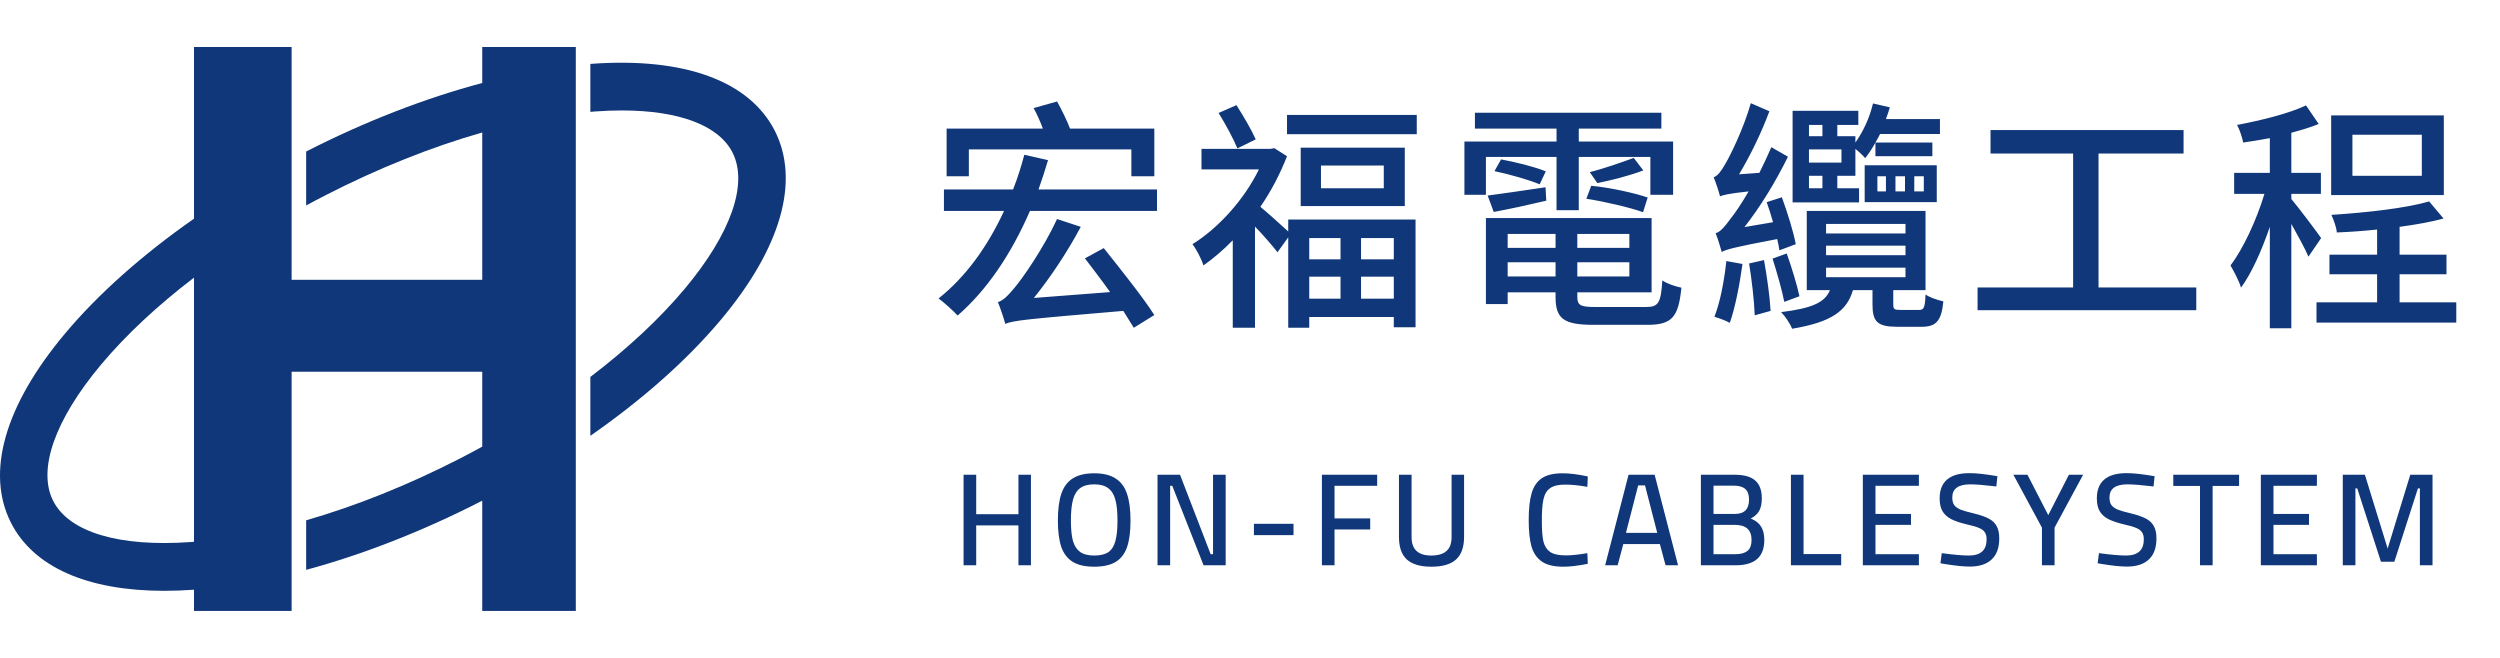 <svg width="133" height="35" viewBox="0 0 133 35" fill="none" xmlns="http://www.w3.org/2000/svg">
<path d="M51.543 7.947H60.188V9.377H61.41V6.842H56.925C56.782 6.452 56.483 5.841 56.236 5.399L54.988 5.75C55.17 6.075 55.352 6.491 55.482 6.842H50.36V9.377H51.543V7.947ZM57.718 13.745C58.134 14.291 58.615 14.915 59.057 15.539L55.001 15.851C55.872 14.772 56.769 13.433 57.497 12.068L56.236 11.652C55.495 13.251 54.364 14.85 53.987 15.292C53.636 15.721 53.363 15.994 53.09 16.072C53.22 16.397 53.415 16.969 53.48 17.229C53.922 17.047 54.559 16.982 59.759 16.54C59.967 16.865 60.162 17.19 60.318 17.437L61.41 16.761C60.825 15.838 59.603 14.304 58.719 13.199L57.718 13.745ZM55.248 10.079C55.43 9.572 55.599 9.052 55.755 8.519L54.494 8.233C54.325 8.87 54.13 9.481 53.896 10.079H50.217V11.223H53.415C52.531 13.134 51.361 14.746 49.931 15.877C50.217 16.085 50.737 16.553 50.945 16.787C52.518 15.422 53.805 13.498 54.793 11.223H61.553V10.079H55.248ZM66.805 7.414C66.584 6.92 66.155 6.179 65.778 5.594L64.829 6.01C65.193 6.595 65.622 7.388 65.83 7.895L66.805 7.414ZM71.316 12.666V13.797H69.652V12.666H71.316ZM74.15 13.797H72.408V12.666H74.15V13.797ZM72.408 15.89V14.72H74.15V15.89H72.408ZM69.652 14.72H71.316V15.89H69.652V14.72ZM68.534 12.315C68.17 11.977 67.429 11.314 67.052 11.002C67.624 10.17 68.105 9.247 68.469 8.311L67.793 7.882L67.585 7.921H63.919V9.013H66.974C66.181 10.638 64.803 12.146 63.438 12.991C63.62 13.212 63.932 13.797 64.023 14.122C64.556 13.745 65.076 13.303 65.583 12.783V17.437H66.766V12.055C67.208 12.51 67.702 13.082 67.962 13.42L68.534 12.627V17.437H69.652V16.865H74.15V17.411H75.307V11.678H68.534V12.315ZM73.617 10.014H70.276V8.805H73.617V10.014ZM69.197 7.856V10.963H74.735V7.856H69.197ZM68.469 6.114V7.141H75.372V6.114H68.469ZM79.051 8.35H82.808V11.184H83.991V8.35H87.8V10.365H89.009V7.531H83.991V6.842H88.385V5.997H78.466V6.842H82.808V7.531H77.907V10.365H79.051V8.35ZM87.657 10.508C86.942 10.261 85.629 9.975 84.654 9.884L84.394 10.573C85.395 10.729 86.721 11.041 87.41 11.288L87.657 10.508ZM86.916 8.402C86.305 8.623 85.278 8.987 84.576 9.156L84.979 9.741C85.681 9.598 86.695 9.351 87.423 9.065L86.916 8.402ZM79.467 11.275C80.312 11.119 81.274 10.911 82.262 10.677L82.223 9.962C81.066 10.131 79.961 10.3 79.142 10.404L79.467 11.275ZM79.506 9.104C80.312 9.273 81.352 9.572 81.911 9.806L82.236 9.117C81.677 8.883 80.637 8.623 79.857 8.48L79.506 9.104ZM80.208 14.707V13.953H82.756V14.707H80.208ZM82.756 12.445V13.186H80.208V12.445H82.756ZM86.682 13.186H83.913V12.445H86.682V13.186ZM83.913 14.707V13.953H86.682V14.707H83.913ZM84.875 16.332C84.069 16.332 83.913 16.241 83.913 15.786V15.552H87.865V11.6H79.051V16.176H80.208V15.552H82.756V15.799C82.756 16.969 83.198 17.281 84.797 17.281H87.644C88.957 17.281 89.295 16.865 89.451 15.305C89.139 15.24 88.684 15.097 88.437 14.915C88.359 16.124 88.229 16.332 87.566 16.332H84.875ZM96.237 9.351H96.952V10.014H96.237V9.351ZM96.952 6.647V7.245H96.237V6.647H96.952ZM97.966 8.649H96.237V7.947H97.966V8.649ZM98.902 10.014H97.745V9.351H98.707V7.921C98.902 8.077 99.123 8.285 99.227 8.415C99.422 8.168 99.604 7.895 99.773 7.583V8.311H102.802V7.583H99.773C99.864 7.427 99.942 7.284 100.02 7.128H103.205V6.335H100.332C100.41 6.127 100.475 5.919 100.54 5.711L99.643 5.503C99.461 6.27 99.123 6.998 98.707 7.583V7.245H97.745V6.647H98.863V5.893H95.366V10.768H98.902V10.014ZM99.877 9.377H100.332V10.183H99.877V9.377ZM100.839 9.377H101.346V10.183H100.839V9.377ZM101.84 9.377H102.347V10.183H101.84V9.377ZM99.201 10.755H103.036V8.792H99.201V10.755ZM95.535 12.991C95.418 12.354 95.093 11.301 94.794 10.495L93.988 10.755C94.105 11.08 94.222 11.457 94.326 11.821L92.805 12.081C93.65 11.002 94.469 9.663 95.119 8.337L94.235 7.83C94.04 8.285 93.819 8.753 93.598 9.195L92.519 9.273C93.104 8.298 93.702 7.076 94.131 5.919L93.143 5.49C92.753 6.868 92.025 8.324 91.791 8.714C91.57 9.104 91.375 9.364 91.167 9.429C91.284 9.702 91.453 10.235 91.505 10.443C91.674 10.378 91.934 10.3 93.026 10.183C92.636 10.859 92.272 11.379 92.103 11.587C91.765 12.042 91.531 12.341 91.271 12.406C91.388 12.692 91.544 13.212 91.596 13.407C91.817 13.277 92.207 13.16 94.547 12.718C94.599 12.926 94.638 13.134 94.664 13.316L95.535 12.991ZM91.843 13.888C91.726 14.941 91.518 16.072 91.206 16.852C91.427 16.917 91.83 17.06 92.025 17.177C92.311 16.371 92.545 15.162 92.701 14.044L91.843 13.888ZM93.052 14.018C93.195 14.889 93.325 16.02 93.351 16.774L94.196 16.54C94.157 15.799 94.001 14.694 93.845 13.836L93.052 14.018ZM95.73 15.76C95.6 15.149 95.314 14.213 95.054 13.485L94.3 13.758C94.534 14.499 94.807 15.448 94.924 16.059L95.73 15.76ZM97.147 14.239H101.372V14.746H97.147V14.239ZM97.147 13.069H101.372V13.576H97.147V13.069ZM97.147 11.912H101.372V12.419H97.147V11.912ZM101.099 16.488C100.774 16.488 100.722 16.449 100.722 16.189V15.435H102.438V11.223H96.12V15.435H97.355C97.082 16.085 96.432 16.397 94.755 16.605C94.963 16.813 95.236 17.216 95.34 17.489C97.446 17.138 98.252 16.54 98.577 15.435H99.617V16.202C99.617 17.099 99.864 17.385 100.93 17.385H102.23C102.984 17.385 103.283 17.099 103.387 16.033C103.088 15.968 102.659 15.825 102.438 15.669C102.412 16.371 102.347 16.488 102.1 16.488H101.099ZM111.642 15.292V8.168H116.166V6.92H105.896V8.168H110.29V15.292H105.207V16.501H116.842V15.292H111.642ZM128.841 9.351H125.149V7.167H128.841V9.351ZM130.011 6.14H124.018V10.378H130.011V6.14ZM123.485 12.666C123.264 12.341 122.25 11.002 121.899 10.586V10.313H123.472V9.195H121.899V7.063C122.419 6.92 122.926 6.777 123.355 6.595L122.679 5.607C121.782 6.036 120.313 6.4 119.013 6.647C119.156 6.907 119.286 7.323 119.338 7.583C119.793 7.518 120.274 7.44 120.755 7.349V9.195H118.857V10.313H120.469C120.053 11.691 119.338 13.238 118.662 14.122C118.844 14.434 119.13 14.967 119.221 15.305C119.793 14.525 120.326 13.316 120.755 12.068V17.463H121.899V11.912C122.25 12.536 122.64 13.251 122.809 13.654L123.485 12.666ZM127.658 16.085V14.59H130.154V13.55H127.658V12.068C128.516 11.951 129.335 11.808 129.998 11.626L129.231 10.716C127.996 11.08 125.851 11.314 124.031 11.431C124.148 11.691 124.304 12.107 124.317 12.367C124.993 12.341 125.734 12.289 126.462 12.211V13.55H123.927V14.59H126.462V16.085H123.238V17.164H130.674V16.085H127.658Z" fill="#103779"/>
<path d="M54.846 25.256V30.072H54.181V27.951H51.934V30.072H51.262V25.256H51.934V27.356H54.181V25.256H54.846ZM58.211 30.149C57.731 30.149 57.35 30.062 57.07 29.89C56.79 29.717 56.587 29.453 56.461 29.099C56.34 28.739 56.279 28.268 56.279 27.685C56.279 27.106 56.34 26.635 56.461 26.271C56.587 25.902 56.79 25.629 57.07 25.452C57.355 25.27 57.735 25.179 58.211 25.179C58.687 25.179 59.065 25.27 59.345 25.452C59.63 25.629 59.833 25.9 59.954 26.264C60.08 26.628 60.143 27.104 60.143 27.692C60.143 28.275 60.083 28.744 59.961 29.099C59.84 29.453 59.639 29.717 59.359 29.89C59.079 30.062 58.697 30.149 58.211 30.149ZM58.211 29.554C58.538 29.554 58.79 29.493 58.967 29.372C59.145 29.246 59.268 29.05 59.338 28.784C59.413 28.518 59.45 28.154 59.45 27.692C59.45 27.23 59.413 26.861 59.338 26.586C59.264 26.306 59.135 26.1 58.953 25.97C58.776 25.834 58.529 25.767 58.211 25.767C57.894 25.767 57.644 25.834 57.462 25.97C57.285 26.1 57.159 26.303 57.084 26.579C57.01 26.854 56.972 27.223 56.972 27.685C56.972 28.137 57.007 28.497 57.077 28.763C57.152 29.029 57.278 29.227 57.455 29.358C57.633 29.488 57.885 29.554 58.211 29.554ZM65.206 25.256V30.072H64.03L62.364 25.844H62.252V30.072H61.58V25.256H62.777L64.408 29.484H64.534V25.256H65.206ZM66.708 27.867H68.815V28.469H66.708V27.867ZM70.997 25.844V27.58H72.894V28.168H70.997V30.072H70.325V25.256H73.265V25.844H70.997ZM76.153 30.149C75.569 30.149 75.135 30.023 74.851 29.771C74.566 29.514 74.424 29.11 74.424 28.56V25.256H75.096V28.574C75.096 29.227 75.443 29.554 76.139 29.554C76.503 29.554 76.773 29.474 76.951 29.316C77.133 29.157 77.224 28.91 77.224 28.574V25.256H77.889V28.56C77.889 29.11 77.744 29.514 77.455 29.771C77.17 30.023 76.736 30.149 76.153 30.149ZM83.175 30.149C82.676 30.149 82.293 30.058 82.027 29.876C81.761 29.689 81.577 29.421 81.474 29.071C81.376 28.716 81.327 28.249 81.327 27.671C81.327 27.073 81.378 26.597 81.481 26.243C81.584 25.888 81.763 25.622 82.02 25.445C82.281 25.267 82.65 25.179 83.126 25.179C83.513 25.179 83.961 25.235 84.47 25.347L84.449 25.9C84.006 25.82 83.609 25.781 83.259 25.781C82.909 25.781 82.645 25.844 82.468 25.97C82.291 26.091 82.172 26.289 82.111 26.565C82.05 26.84 82.022 27.239 82.027 27.762C82.027 28.214 82.055 28.564 82.111 28.812C82.172 29.054 82.291 29.239 82.468 29.365C82.65 29.486 82.925 29.547 83.294 29.547C83.602 29.547 83.987 29.507 84.449 29.428L84.47 29.995C83.957 30.097 83.525 30.149 83.175 30.149ZM88.306 28.945H86.36L86.059 30.072H85.394L86.64 25.256H88.026L89.272 30.072H88.607L88.306 28.945ZM86.5 28.35H88.166L87.515 25.823H87.151L86.5 28.35ZM90.487 25.256H92.279C92.774 25.256 93.138 25.356 93.371 25.557C93.609 25.757 93.728 26.077 93.728 26.516C93.728 26.791 93.682 27.013 93.588 27.181C93.495 27.344 93.346 27.479 93.14 27.587C93.383 27.68 93.563 27.818 93.679 28C93.801 28.182 93.861 28.424 93.861 28.728C93.861 29.624 93.357 30.072 92.349 30.072H90.487V25.256ZM92.279 27.342C92.541 27.342 92.734 27.279 92.86 27.153C92.986 27.027 93.049 26.835 93.049 26.579C93.049 26.322 92.984 26.135 92.853 26.019C92.723 25.897 92.52 25.837 92.244 25.837H91.159V27.342H92.279ZM92.321 29.484C92.606 29.484 92.821 29.425 92.965 29.309C93.11 29.192 93.182 28.996 93.182 28.721C93.182 28.189 92.886 27.923 92.293 27.923H91.159V29.484H92.321ZM97.951 29.477V30.072H95.277V25.256H95.949V29.477H97.951ZM99.775 25.844V27.342H101.665V27.923H99.775V29.484H102.085V30.072H99.103V25.256H102.085V25.844H99.775ZM104.785 30.142C104.463 30.142 104.029 30.097 103.483 30.009L103.231 29.967L103.301 29.428C103.931 29.512 104.412 29.554 104.743 29.554C105.373 29.554 105.688 29.267 105.688 28.693C105.688 28.534 105.656 28.408 105.59 28.315C105.525 28.217 105.42 28.14 105.275 28.084C105.135 28.023 104.937 27.965 104.68 27.909C104.302 27.82 104.008 27.722 103.798 27.615C103.588 27.503 103.434 27.36 103.336 27.188C103.238 27.015 103.189 26.789 103.189 26.509C103.189 26.065 103.322 25.732 103.588 25.508C103.854 25.284 104.246 25.172 104.764 25.172C104.956 25.172 105.161 25.183 105.38 25.207C105.604 25.23 105.898 25.272 106.262 25.333L106.206 25.879C105.567 25.804 105.105 25.767 104.82 25.767C104.181 25.767 103.861 26 103.861 26.467C103.861 26.639 103.896 26.775 103.966 26.873C104.041 26.971 104.158 27.052 104.316 27.118C104.475 27.178 104.715 27.246 105.037 27.321C105.373 27.405 105.635 27.498 105.821 27.601C106.008 27.703 106.143 27.836 106.227 28C106.316 28.163 106.36 28.378 106.36 28.644C106.36 29.138 106.225 29.512 105.954 29.764C105.688 30.016 105.299 30.142 104.785 30.142ZM108.631 28.07L107.112 25.256H107.861L108.967 27.405L110.066 25.256H110.822L109.303 28.07V30.072H108.631V28.07ZM113.148 30.142C112.826 30.142 112.392 30.097 111.846 30.009L111.594 29.967L111.664 29.428C112.294 29.512 112.775 29.554 113.106 29.554C113.736 29.554 114.051 29.267 114.051 28.693C114.051 28.534 114.019 28.408 113.953 28.315C113.888 28.217 113.783 28.14 113.638 28.084C113.498 28.023 113.3 27.965 113.043 27.909C112.665 27.82 112.371 27.722 112.161 27.615C111.951 27.503 111.797 27.36 111.699 27.188C111.601 27.015 111.552 26.789 111.552 26.509C111.552 26.065 111.685 25.732 111.951 25.508C112.217 25.284 112.609 25.172 113.127 25.172C113.319 25.172 113.524 25.183 113.743 25.207C113.967 25.23 114.261 25.272 114.625 25.333L114.569 25.879C113.93 25.804 113.468 25.767 113.183 25.767C112.544 25.767 112.224 26 112.224 26.467C112.224 26.639 112.259 26.775 112.329 26.873C112.404 26.971 112.521 27.052 112.679 27.118C112.838 27.178 113.078 27.246 113.4 27.321C113.736 27.405 113.998 27.498 114.184 27.601C114.371 27.703 114.506 27.836 114.59 28C114.679 28.163 114.723 28.378 114.723 28.644C114.723 29.138 114.588 29.512 114.317 29.764C114.051 30.016 113.662 30.142 113.148 30.142ZM117.04 25.851H115.619V25.256H119.119V25.851H117.712V30.072H117.04V25.851ZM120.949 25.844V27.342H122.839V27.923H120.949V29.484H123.259V30.072H120.277V25.256H123.259V25.844H120.949ZM129.41 25.256V30.072H128.738V25.984H128.633L127.38 29.883H126.666L125.406 25.984H125.308V30.072H124.636V25.256H125.812L127.023 29.183L128.227 25.256H129.41Z" fill="#103779"/>
<path d="M25.655 4.415C22.624 5.221 19.431 6.455 16.288 8.06V10.93C16.639 10.738 16.993 10.552 17.355 10.368C20.147 8.938 22.969 7.814 25.655 7.048V14.885H15.514V2.5H10.32V11.634C7.579 13.549 5.224 15.637 3.448 17.759C0.252 21.572 -0.766 25.138 0.578 27.799C1.773 30.166 4.644 31.432 8.74 31.432C9.248 31.432 9.776 31.412 10.32 31.373V32.5H15.514V19.776H25.655V23.762C25.256 23.979 24.858 24.194 24.448 24.403C21.704 25.81 18.934 26.918 16.288 27.68V30.316C19.305 29.5 22.476 28.265 25.596 26.666C25.615 26.655 25.635 26.643 25.655 26.635V32.5H30.633V2.5H25.655V4.415ZM10.32 28.822C10.264 28.827 10.205 28.833 10.149 28.836C6.338 29.11 3.673 28.313 2.828 26.646C1.986 24.98 2.915 22.338 5.376 19.397C6.7 17.818 8.378 16.253 10.32 14.77V28.822Z" fill="#103779"/>
<path d="M41.225 6.969C39.878 4.308 36.418 3.039 31.471 3.395C31.449 3.398 31.429 3.398 31.407 3.401V5.952C31.488 5.946 31.572 5.935 31.654 5.93C32.15 5.893 32.624 5.876 33.079 5.876C36.123 5.876 38.239 6.67 38.972 8.119C39.813 9.786 38.885 12.427 36.424 15.368C35.083 16.967 33.379 18.552 31.407 20.052V23.185C34.179 21.256 36.558 19.151 38.354 17.007C41.55 13.196 42.569 9.63 41.225 6.969Z" fill="#103779"/>
</svg>
